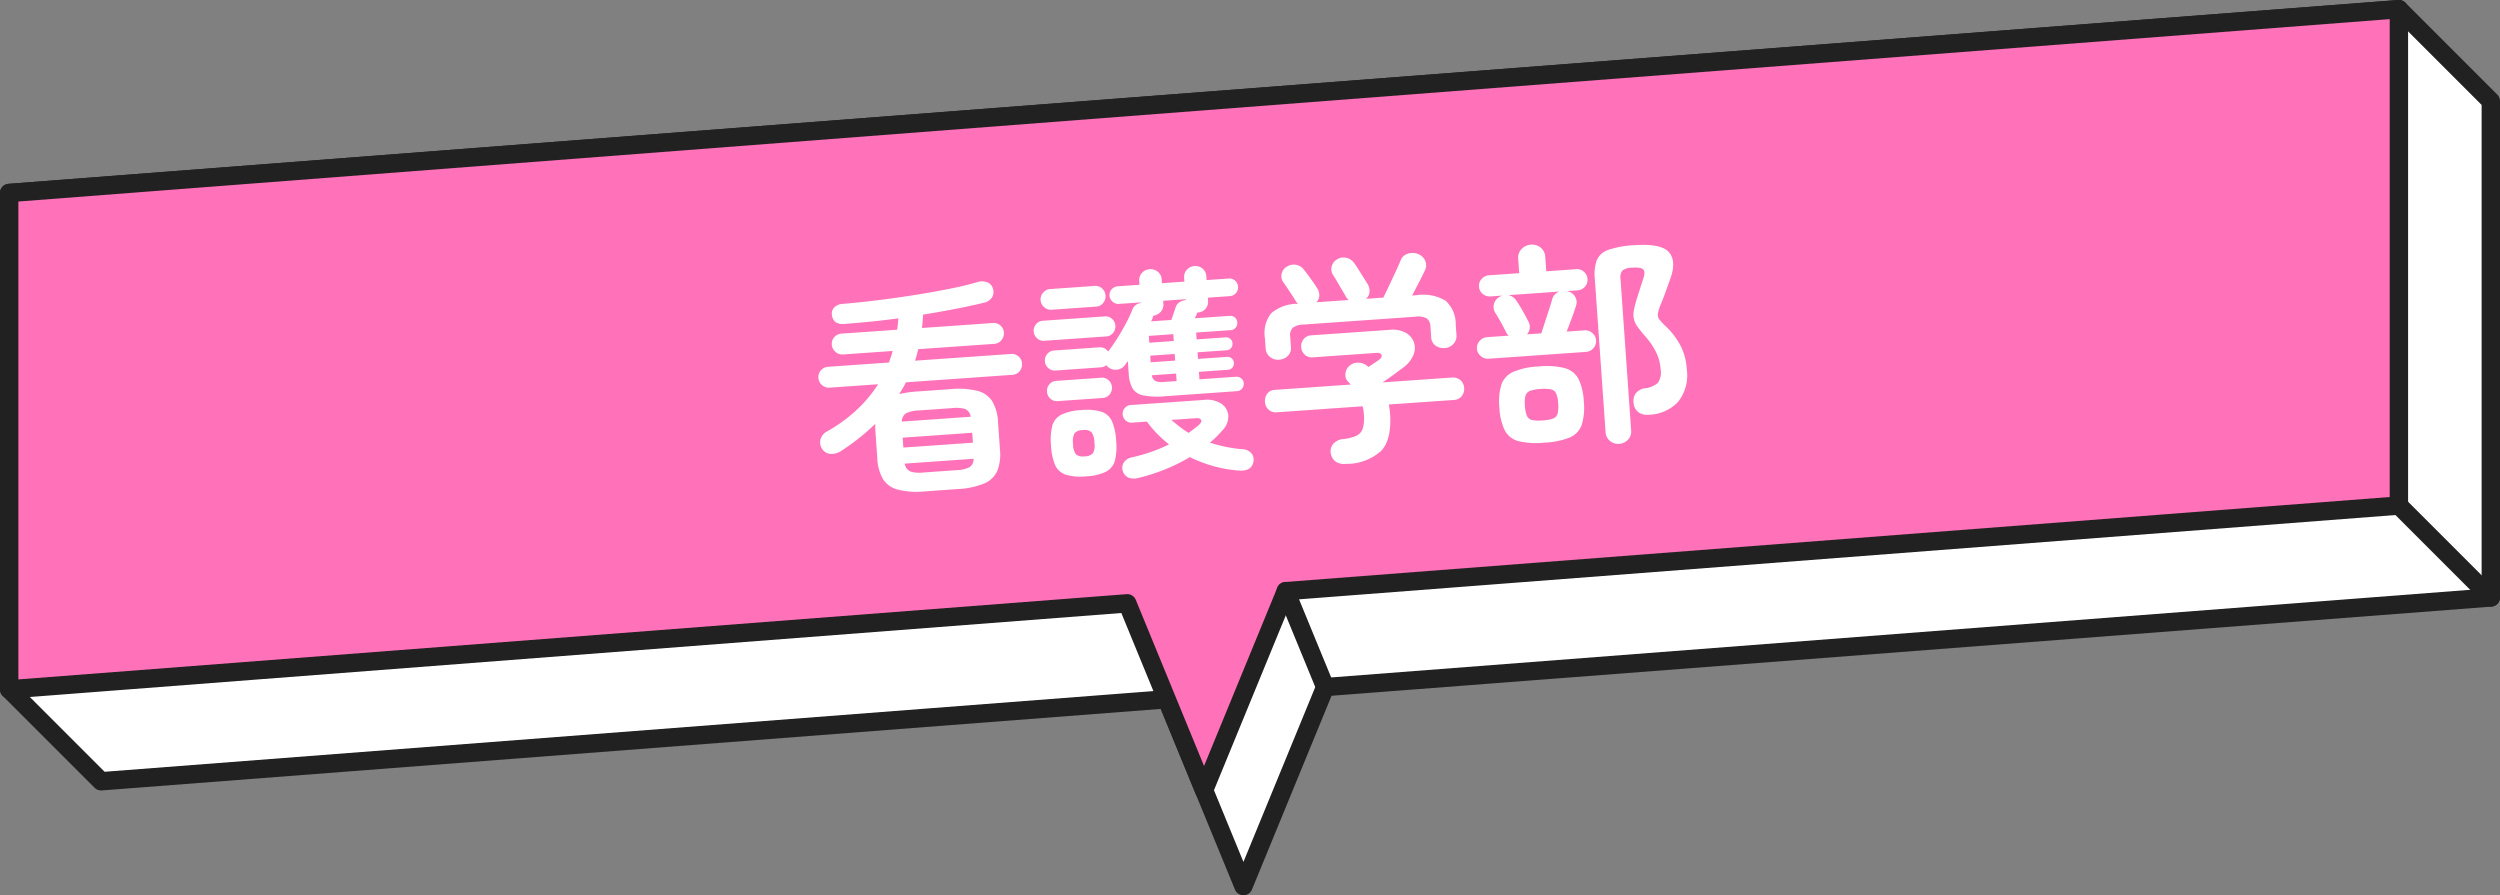 <svg xmlns="http://www.w3.org/2000/svg" xmlns:xlink="http://www.w3.org/1999/xlink" width="272" height="97.41" viewBox="0 0 272 97.41">
  <rect x="0" y="0" width="272" height="97.41" fill="#808080" stroke="none"/>
  <defs>
    <clipPath id="clip-path">
      <rect id="Rectangle_916" data-name="Rectangle 916" width="272" height="97.41" transform="translate(0 0)" fill="#fff"/>
    </clipPath>
    <clipPath id="clip-path-2">
      <rect id="Rectangle_917" data-name="Rectangle 917" width="272" height="97.41" transform="translate(0 0)" fill="none"/>
    </clipPath>
  </defs>
  <g id="Group_1176" data-name="Group 1176" transform="translate(-1126 -3579.872)">
    <g id="Group_433" data-name="Group 433" transform="translate(1126 3579.872)">
      <path id="Path_239" data-name="Path 239" d="M271,11,261,1,1,21V75L11,85l115.938-8.918,8.35,20.328,8.894-21.655L271,65Z" fill="#fff000"/>
      <g id="Group_428" data-name="Group 428">
        <g id="Group_427" data-name="Group 427" clip-path="url(#clip-path)">
          <path id="Path_240" data-name="Path 240" d="M271,11,261,1,1,21V75L11,85l115.938-8.918,8.35,20.328,8.894-21.655L271,65Z" fill="#fff"/>
          <path id="パス_240_-_アウトライン" data-name="パス 240 - アウトライン" d="M261,0a1,1,0,0,1,.707.293l10,10A1,1,0,0,1,272,11V65a1,1,0,0,1-.923,1L144.873,75.7l-8.66,21.085a1,1,0,0,1-1.85,0l-8.074-19.655L11.077,86a1,1,0,0,1-.784-.29l-10-10A1,1,0,0,1,0,75V21a1,1,0,0,1,.923-1l260-20Zm9,11.414-9.382-9.382L2,21.926v52.66l9.382,9.382,115.479-8.883a1,1,0,0,1,1,.617l7.425,18.076,7.969-19.4a1,1,0,0,1,.848-.617L270,64.074Z" fill="#212121"/>
          <path id="線_96" data-name="線 96" d="M10,11a1,1,0,0,1-.707-.293l-10-10a1,1,0,0,1,0-1.414,1,1,0,0,1,1.414,0l10,10A1,1,0,0,1,10,11Z" transform="translate(261 55)" fill="#212121"/>
        </g>
      </g>
      <path id="Path_241" data-name="Path 241" d="M261,1,1,21V75l121.65-9.358L131,85.971l8.895-21.655L261,55Z" fill="#ff71b8"/>
      <g id="Group_430" data-name="Group 430">
        <g id="Group_429" data-name="Group 429" clip-path="url(#clip-path-2)">
          <path id="パス_242" data-name="パス 242" d="M261,0a1,1,0,0,1,1,1V55a1,1,0,0,1-.923,1L140.586,65.266l-8.661,21.085a1,1,0,0,1-1.85,0L122,66.695,1.077,76A1,1,0,0,1,0,75V21a1,1,0,0,1,.923-1l260-20Zm-1,54.074V2.08L2,21.926V73.92l120.573-9.275a1,1,0,0,1,1,.617L131,83.339l7.97-19.4a1,1,0,0,1,.848-.617Z" fill="#212121"/>
        </g>
      </g>
      <path id="線_97" data-name="線 97" d="M4.288,11.439a1,1,0,0,1-.925-.62L-.925.38A1,1,0,0,1-.38-.925a1,1,0,0,1,1.3.545L5.213,10.059a1,1,0,0,1-.925,1.38Z" transform="translate(139.894 64.316)" fill="#212121"/>
    </g>
    <path id="Path_468" data-name="Path 468" d="M-36.48,1.944a8.55,8.55,0,0,1-2.892-.4A2.694,2.694,0,0,1-40.9.288a4.953,4.953,0,0,1-.456-2.3V-4.992q0-.192.012-.4t.036-.372A24.089,24.089,0,0,1-45.192-3.1a1.928,1.928,0,0,1-1.128.264,1.169,1.169,0,0,1-.912-.552,1.271,1.271,0,0,1-.156-1.056,1.392,1.392,0,0,1,.78-.864,16.891,16.891,0,0,0,3.432-2.148,14.7,14.7,0,0,0,2.472-2.58h-5.3a1.083,1.083,0,0,1-.792-.336,1.111,1.111,0,0,1-.336-.816,1.072,1.072,0,0,1,.336-.8,1.1,1.1,0,0,1,.792-.324h6.648q.12-.312.252-.612a5.628,5.628,0,0,0,.228-.612h-5.4a1.092,1.092,0,0,1-.816-.348,1.123,1.123,0,0,1-.336-.8,1.072,1.072,0,0,1,.336-.8,1.132,1.132,0,0,1,.816-.324h6.048a11.581,11.581,0,0,0,.216-1.224q-1.536.1-3.012.144t-2.8.048q-1.32.048-1.368-1.08a.948.948,0,0,1,.324-.792,1.368,1.368,0,0,1,.948-.312q1.776-.024,3.816-.132t4.08-.288q2.04-.18,3.828-.408t3.036-.516a1.662,1.662,0,0,1,1.08.108.973.973,0,0,1,.552.708,1.152,1.152,0,0,1-.168.972,1.391,1.391,0,0,1-.84.492q-1.392.24-3.144.456t-3.624.384q-.072.72-.216,1.44h7.728a1.092,1.092,0,0,1,.8.324,1.092,1.092,0,0,1,.324.8,1.145,1.145,0,0,1-.324.8,1.054,1.054,0,0,1-.8.348h-8.3a10.212,10.212,0,0,1-.432,1.224h10.464a1.092,1.092,0,0,1,.8.324,1.092,1.092,0,0,1,.324.8,1.132,1.132,0,0,1-.324.816,1.072,1.072,0,0,1-.8.336H-37.68a6.569,6.569,0,0,1-.384.624q-.216.312-.432.6a12.4,12.4,0,0,1,2.016-.144h3.624a8.531,8.531,0,0,1,2.9.4A2.693,2.693,0,0,1-28.44-7.3a4.953,4.953,0,0,1,.456,2.3v2.976a4.953,4.953,0,0,1-.456,2.3,2.693,2.693,0,0,1-1.512,1.26,8.531,8.531,0,0,1-2.9.4Zm-1.968-4.92h7.584v-1.08h-7.584ZM-36.48-.12h3.624a3.374,3.374,0,0,0,1.428-.216,1.088,1.088,0,0,0,.516-.888h-7.512a1.144,1.144,0,0,0,.54.888A3.3,3.3,0,0,0-36.48-.12Zm-1.944-5.688h7.512a1.044,1.044,0,0,0-.528-.876,3.565,3.565,0,0,0-1.416-.2H-36.48a3.471,3.471,0,0,0-1.4.2A1.107,1.107,0,0,0-38.424-5.808Zm28.752-.744a8.156,8.156,0,0,1-2.376-.264,1.731,1.731,0,0,1-1.1-.864,3.688,3.688,0,0,1-.288-1.584v-1.392q-.1.12-.18.216t-.18.216a1.19,1.19,0,0,1-.84.42,1.3,1.3,0,0,1-.912-.276.956.956,0,0,1-.24-.288,1.22,1.22,0,0,1-.648.192h-4.92a1.024,1.024,0,0,1-.768-.324,1.056,1.056,0,0,1-.312-.756,1.084,1.084,0,0,1,.312-.78,1.024,1.024,0,0,1,.768-.324h4.92a1.053,1.053,0,0,1,.936.528q.528-.6,1.092-1.368t1.056-1.56a15.584,15.584,0,0,0,.8-1.44,1.082,1.082,0,0,1,.96-.648v-.072h-2.376a.921.921,0,0,1-.672-.288.921.921,0,0,1-.288-.672.909.909,0,0,1,.288-.684.941.941,0,0,1,.672-.276h2.376v-.384a1.157,1.157,0,0,1,.36-.888,1.222,1.222,0,0,1,.864-.336,1.222,1.222,0,0,1,.864.336,1.157,1.157,0,0,1,.36.888v.384H-6.7v-.384a1.157,1.157,0,0,1,.36-.888,1.222,1.222,0,0,1,.864-.336,1.18,1.18,0,0,1,.852.336,1.178,1.178,0,0,1,.348.888v.384h2.4a.929.929,0,0,1,.684.276.929.929,0,0,1,.276.684.941.941,0,0,1-.276.672.909.909,0,0,1-.684.288h-2.4v.312a1.178,1.178,0,0,1-.348.888,1.18,1.18,0,0,1-.852.336h-.072a.421.421,0,0,1-.048.12.817.817,0,0,1-.1.216q-.072.12-.144.264H-2.04a.748.748,0,0,1,.552.216.748.748,0,0,1,.216.552.789.789,0,0,1-.216.564.727.727,0,0,1-.552.228H-5.808v.744H-2.64a.671.671,0,0,1,.492.2.7.7,0,0,1,.2.516.671.671,0,0,1-.2.492.671.671,0,0,1-.492.2H-5.808v.72H-2.64a.671.671,0,0,1,.492.2.671.671,0,0,1,.2.492.7.7,0,0,1-.2.516.671.671,0,0,1-.492.2H-5.808v.816h3.984A.789.789,0,0,1-1.26-7.9a.727.727,0,0,1,.228.552.778.778,0,0,1-.228.552.747.747,0,0,1-.564.24ZM-13.2,2.112a1.757,1.757,0,0,1-1.02-.1,1.108,1.108,0,0,1-.588-.72,1.082,1.082,0,0,1,.156-.96,1.3,1.3,0,0,1,.876-.5,18.844,18.844,0,0,0,2.184-.456A17.1,17.1,0,0,0-9.6-1.3a12.35,12.35,0,0,1-2.232-2.64h-1.632a.882.882,0,0,1-.66-.288A.941.941,0,0,1-14.4-4.9a.929.929,0,0,1,.276-.684.9.9,0,0,1,.66-.276h7.992a2.819,2.819,0,0,1,1.86.552,1.715,1.715,0,0,1,.66,1.368,2.2,2.2,0,0,1-.816,1.584q-.312.312-.66.612a8.463,8.463,0,0,1-.732.564A16.026,16.026,0,0,0-3.5-.612a14.594,14.594,0,0,0,1.872.4,1.34,1.34,0,0,1,.876.48,1.076,1.076,0,0,1,.18.936q-.264,1.08-1.68.864A14.526,14.526,0,0,1-7.44.24a19.539,19.539,0,0,1-2.652,1.1A20.772,20.772,0,0,1-13.2,2.112Zm-5.664-.576a5.541,5.541,0,0,1-2.2-.348A1.924,1.924,0,0,1-22.128.048a6.332,6.332,0,0,1-.288-2.112A6.423,6.423,0,0,1-22.128-4.2,1.924,1.924,0,0,1-21.06-5.34a5.541,5.541,0,0,1,2.2-.348,5.526,5.526,0,0,1,2.208.348A1.928,1.928,0,0,1-15.6-4.2a6.423,6.423,0,0,1,.288,2.136A6.332,6.332,0,0,1-15.6.048a1.928,1.928,0,0,1-1.056,1.14A5.526,5.526,0,0,1-18.864,1.536Zm-3.48-15.024a1.024,1.024,0,0,1-.768-.324,1.084,1.084,0,0,1-.312-.78,1.056,1.056,0,0,1,.312-.756,1.024,1.024,0,0,1,.768-.324h6.768a1,1,0,0,1,.744.324,1.056,1.056,0,0,1,.312.756,1.084,1.084,0,0,1-.312.78,1,1,0,0,1-.744.324Zm1.032-3.312a1.083,1.083,0,0,1-.792-.336,1.083,1.083,0,0,1-.336-.792,1.083,1.083,0,0,1,.336-.792,1.083,1.083,0,0,1,.792-.336h4.848a1.034,1.034,0,0,1,.792.336,1.126,1.126,0,0,1,.312.792,1.126,1.126,0,0,1-.312.792,1.034,1.034,0,0,1-.792.336Zm-.048,9.96a1.024,1.024,0,0,1-.768-.324,1.084,1.084,0,0,1-.312-.78,1.084,1.084,0,0,1,.312-.78,1.024,1.024,0,0,1,.768-.324h4.92a1.024,1.024,0,0,1,.768.324,1.084,1.084,0,0,1,.312.78,1.084,1.084,0,0,1-.312.78,1.024,1.024,0,0,1-.768.324Zm2.5,6.192a1.184,1.184,0,0,0,.948-.288,1.943,1.943,0,0,0,.228-1.128,2.007,2.007,0,0,0-.228-1.14,1.155,1.155,0,0,0-.948-.3,1.119,1.119,0,0,0-.924.3,2.007,2.007,0,0,0-.228,1.14,1.943,1.943,0,0,0,.228,1.128A1.147,1.147,0,0,0-18.864-.648Zm8.256-14.136H-8.4l.552-1.32a1.037,1.037,0,0,1,.468-.54,1.388,1.388,0,0,1,.684-.18v-.1H-9.144v.312a1.148,1.148,0,0,1-.348.864,1.246,1.246,0,0,1-.828.36,1.863,1.863,0,0,1-.1.24.528.528,0,0,1-.084.18A1.34,1.34,0,0,0-10.608-14.784ZM-7.392-2.4q.312-.192.6-.384t.528-.36q.408-.312.336-.552t-.624-.24H-9.168q.408.408.852.8A10.022,10.022,0,0,0-7.392-2.4Zm-2.28-5.712H-8.3v-.816h-2.64a.81.81,0,0,0,.324.636A1.827,1.827,0,0,0-9.672-8.112Zm-1.3-4.368H-8.3v-.744h-2.664Zm0,2.136H-8.3v-.72h-2.664Zm20.4,12.5A1.592,1.592,0,0,1,8.3,1.8,1.417,1.417,0,0,1,7.872.84a1.22,1.22,0,0,1,.384-.984,1.6,1.6,0,0,1,1.08-.408A4.612,4.612,0,0,0,10.8-.816a1.307,1.307,0,0,0,.744-.756A4.336,4.336,0,0,0,11.76-3.12a4.566,4.566,0,0,0-.072-.84H2.352a1.149,1.149,0,0,1-.9-.36,1.247,1.247,0,0,1-.324-.864,1.275,1.275,0,0,1,.312-.864,1,1,0,0,1,.792-.36h8.352q-.072-.072-.132-.144T10.32-6.72a1.03,1.03,0,0,1-.252-.888,1.288,1.288,0,0,1,.468-.816,1.32,1.32,0,0,1,.96-.3,1.471,1.471,0,0,1,.888.324q.048.048.12.108t.12.108l.672-.384.5-.288q.408-.264.336-.528t-.552-.264H6.648a1.091,1.091,0,0,1-.852-.36,1.216,1.216,0,0,1-.324-.84,1.216,1.216,0,0,1,.324-.84,1.091,1.091,0,0,1,.852-.36h8.568a2.963,2.963,0,0,1,1.692.432,1.972,1.972,0,0,1,.828,1.08A1.924,1.924,0,0,1,17.6-9.168a3.166,3.166,0,0,1-1.188,1.3q-.624.408-1.2.768t-1.176.7h7.488a1.281,1.281,0,0,1,.984.36,1.222,1.222,0,0,1,.336.864,1.247,1.247,0,0,1-.324.864,1.149,1.149,0,0,1-.9.36h-7.08a6.8,6.8,0,0,1,.072.96q0,2.832-1.236,4A5.625,5.625,0,0,1,9.432,2.16ZM2.976-9.648a1.378,1.378,0,0,1-.96-.372,1.254,1.254,0,0,1-.408-.972v-1.1a3.488,3.488,0,0,1,.864-2.652,4.423,4.423,0,0,1,2.976-.828q-.072-.1-.132-.18a1.34,1.34,0,0,1-.108-.18q-.1-.216-.336-.636l-.48-.84q-.24-.42-.36-.612a1.1,1.1,0,0,1-.12-.924,1.167,1.167,0,0,1,.6-.732,1.388,1.388,0,0,1,1.008-.144,1.325,1.325,0,0,1,.84.6q.264.384.672,1.032t.624,1.08a1.345,1.345,0,0,1,.18.792,1.1,1.1,0,0,1-.372.72h3.528a2.187,2.187,0,0,1-.18-.2.838.838,0,0,1-.132-.252q-.1-.216-.348-.708t-.492-.984q-.24-.492-.36-.684a1.163,1.163,0,0,1-.084-.936,1.211,1.211,0,0,1,.612-.72,1.306,1.306,0,0,1,1.008-.12,1.423,1.423,0,0,1,.84.624q.168.264.42.732l.5.936q.252.468.4.756a1.462,1.462,0,0,1,.132.84,1.061,1.061,0,0,1-.444.72h1.9q.288-.5.708-1.248t.828-1.476q.408-.732.6-1.14a1.218,1.218,0,0,1,.888-.72,1.636,1.636,0,0,1,1.08.12,1.364,1.364,0,0,1,.708.768,1.215,1.215,0,0,1-.108,1.08q-.264.48-.708,1.212L17.9-15.6h.432a4.776,4.776,0,0,1,3.156.816,3.426,3.426,0,0,1,.924,2.688v1.1a1.254,1.254,0,0,1-.408.972,1.379,1.379,0,0,1-.96.372,1.5,1.5,0,0,1-.984-.336,1.173,1.173,0,0,1-.408-.96v-1.1A1.166,1.166,0,0,0,19.32-13a1.994,1.994,0,0,0-1.224-.276H5.928A1.994,1.994,0,0,0,4.7-13a1.166,1.166,0,0,0-.336.948v1.1a1.173,1.173,0,0,1-.408.96A1.5,1.5,0,0,1,2.976-9.648ZM39.24,2.064a1.384,1.384,0,0,1-.984-.384A1.32,1.32,0,0,1,37.848.672V-15.984a4.743,4.743,0,0,1,.36-2.052,2.074,2.074,0,0,1,1.356-1.032,10.383,10.383,0,0,1,2.844-.3q2.928,0,3.7,1.044t-.12,2.988q-.336.768-.624,1.416T44.784-12.7a4.6,4.6,0,0,0-.36.936.814.814,0,0,0,.108.624,6.28,6.28,0,0,0,.636.792A8.31,8.31,0,0,1,46.62-8.16a6.4,6.4,0,0,1,.516,2.64,4.622,4.622,0,0,1-1.212,3.5A4.559,4.559,0,0,1,42.648-.864,1.656,1.656,0,0,1,41.58-1.2a1.371,1.371,0,0,1-.468-1.032,1.4,1.4,0,0,1,.3-1.044A1.543,1.543,0,0,1,42.5-3.768a2.5,2.5,0,0,0,1.4-.492,1.953,1.953,0,0,0,.4-1.428,4.932,4.932,0,0,0-.384-1.956A7.968,7.968,0,0,0,42.912-9.36a14.04,14.04,0,0,1-.8-1.152,2.347,2.347,0,0,1-.336-.876,2.339,2.339,0,0,1,.072-.924q.132-.5.42-1.272l.432-1.08.432-1.08q.264-.624.048-.912t-1.128-.288a1.931,1.931,0,0,0-1.152.228,1.337,1.337,0,0,0-.264,1V.672a1.32,1.32,0,0,1-.408,1.008A1.384,1.384,0,0,1,39.24,2.064ZM25.728-8.16a1.171,1.171,0,0,1-.84-.348,1.113,1.113,0,0,1-.36-.828,1.113,1.113,0,0,1,.36-.828,1.171,1.171,0,0,1,.84-.348H28.08a1.237,1.237,0,0,1-.132-.156,1.34,1.34,0,0,1-.108-.18q-.192-.48-.516-1.176t-.54-1.08a1.148,1.148,0,0,1-.06-.96,1.21,1.21,0,0,1,.636-.72,1.054,1.054,0,0,1,.18-.072q.084-.024.18-.048H26.4a1.151,1.151,0,0,1-.828-.336,1.092,1.092,0,0,1-.348-.816,1.092,1.092,0,0,1,.348-.816,1.151,1.151,0,0,1,.828-.336h3.288v-1.536a1.359,1.359,0,0,1,.444-1.068,1.518,1.518,0,0,1,1.044-.4,1.463,1.463,0,0,1,1.044.4,1.4,1.4,0,0,1,.42,1.068v1.536H35.9a1.111,1.111,0,0,1,.816.336,1.111,1.111,0,0,1,.336.816,1.111,1.111,0,0,1-.336.816,1.111,1.111,0,0,1-.816.336H34.752l.1.048a1.2,1.2,0,0,1,.732.648,1.145,1.145,0,0,1,.012.984q-.168.456-.516,1.224t-.684,1.488h1.92a1.159,1.159,0,0,1,.852.348,1.131,1.131,0,0,1,.348.828,1.131,1.131,0,0,1-.348.828,1.159,1.159,0,0,1-.852.348ZM31.1,1.368A8.293,8.293,0,0,1,28.308,1,2.331,2.331,0,0,1,26.916-.288a6.406,6.406,0,0,1-.4-2.5,6.313,6.313,0,0,1,.4-2.484,2.378,2.378,0,0,1,1.392-1.284,8.053,8.053,0,0,1,2.8-.384,8.142,8.142,0,0,1,2.82.384,2.378,2.378,0,0,1,1.392,1.284,6.313,6.313,0,0,1,.4,2.484,6.406,6.406,0,0,1-.4,2.5A2.331,2.331,0,0,1,33.924,1,8.385,8.385,0,0,1,31.1,1.368Zm-1.032-11.88h1.56q.216-.528.5-1.236t.552-1.368q.264-.66.384-1a1.228,1.228,0,0,1,.84-.792H28.368a1.349,1.349,0,0,1,.768.6q.168.264.4.72t.432.9q.2.444.3.684A1.251,1.251,0,0,1,30.072-10.512ZM31.1-1.056a4.149,4.149,0,0,0,1.14-.12.794.794,0,0,0,.54-.492,3.269,3.269,0,0,0,.144-1.116,3.16,3.16,0,0,0-.144-1.1.8.8,0,0,0-.54-.48,4.149,4.149,0,0,0-1.14-.12,4.034,4.034,0,0,0-1.116.12.8.8,0,0,0-.54.48,3.161,3.161,0,0,0-.144,1.1,3.269,3.269,0,0,0,.144,1.116.794.794,0,0,0,.54.492A4.034,4.034,0,0,0,31.1-1.056Z" transform="matrix(0.998, -0.07, 0.07, 0.998, 1262.865, 3628.846)" fill="#fff"/>
  </g>
</svg>
